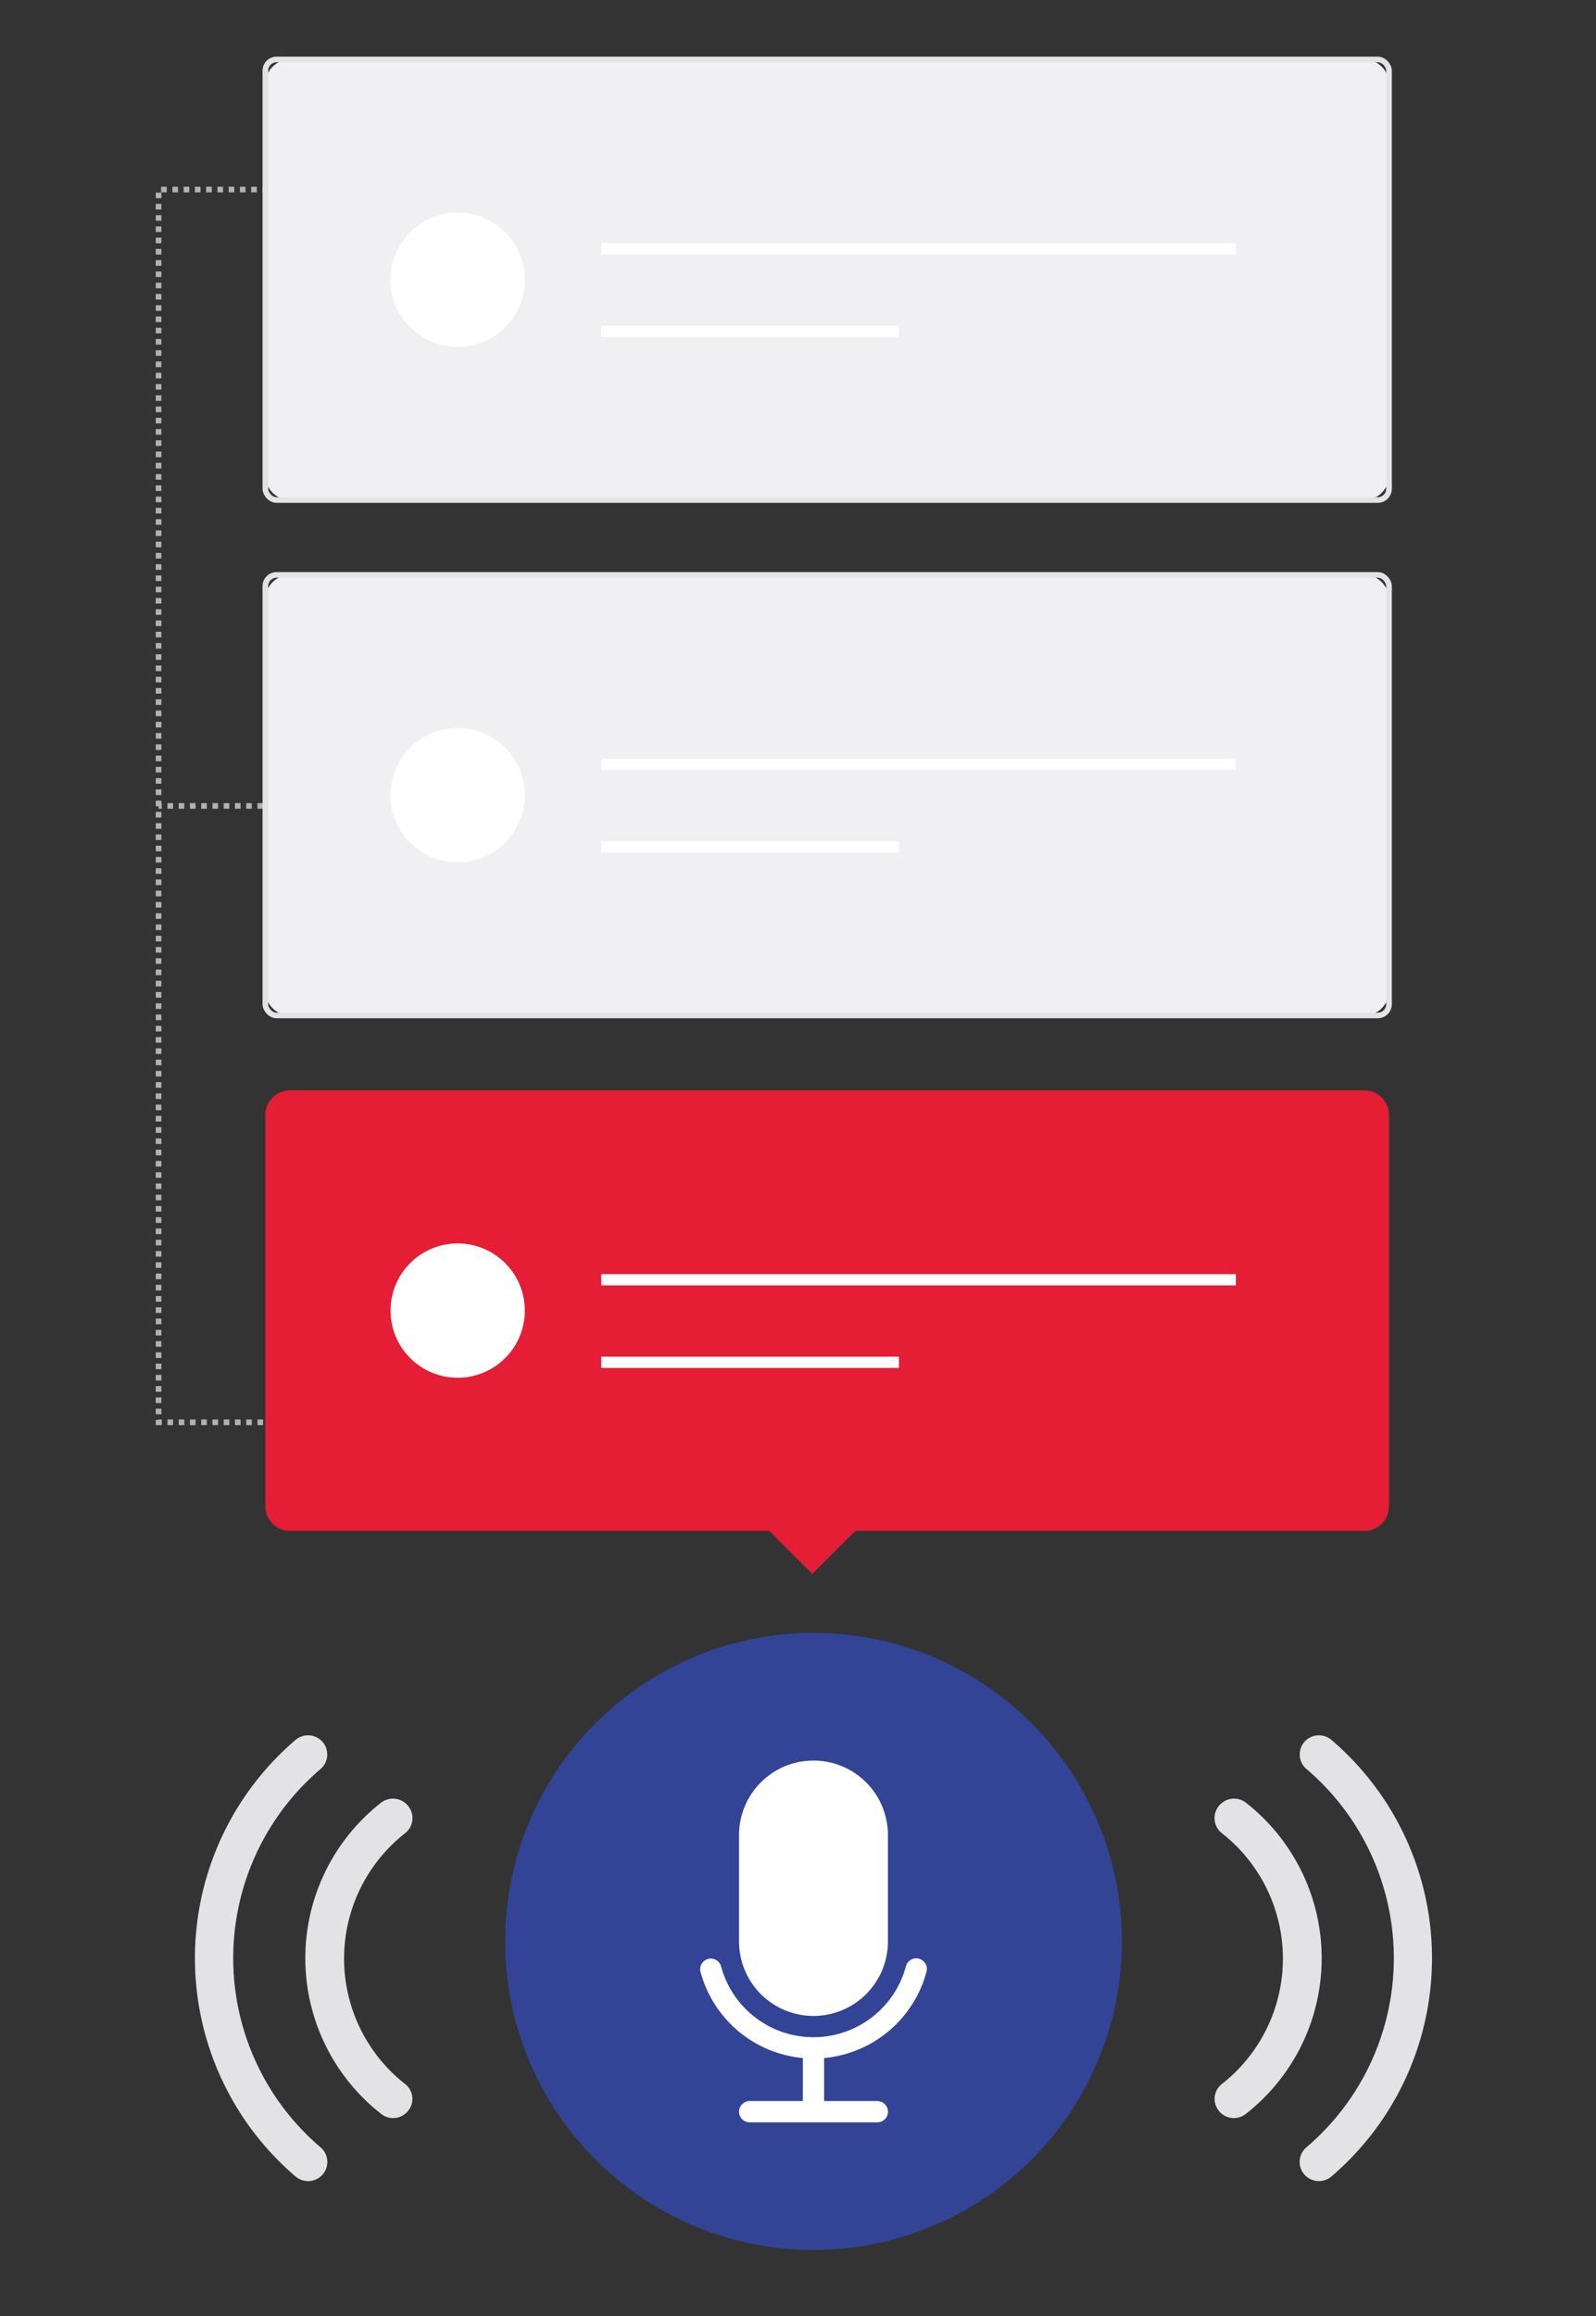 <svg id="increased_insights" data-name="increased insights" xmlns="http://www.w3.org/2000/svg" xmlns:xlink="http://www.w3.org/1999/xlink" width="283.632" height="411.403" viewBox="0 0 283.632 411.403">
  <rect x="0" y="0" width="283.632" height="411.403" fill="#333333" stroke="none"/>
  <defs>
    <clipPath id="clip-path">
      <rect id="Rectangle_255" data-name="Rectangle 255" width="283.632" height="411.403" fill="none"/>
    </clipPath>
  </defs>
  <g id="Group_245" data-name="Group 245" clip-path="url(#clip-path)">
    <path id="Path_1824" data-name="Path 1824" d="M150.406,186.628a54.8,54.8,0,1,1-54.8-54.8,54.8,54.8,0,0,1,54.8,54.8" transform="translate(48.968 158.22)" fill="#334496" fill-rule="evenodd"/>
    <path id="Path_1825" data-name="Path 1825" d="M63.466,155.362a13.23,13.23,0,1,1,26.46,0v18.9a13.23,13.23,0,1,1-26.46,0Zm31.976,21.967a1.889,1.889,0,0,1,1.336,2.315,20.794,20.794,0,0,1-18.191,15.325v7.644h9.452a1.891,1.891,0,0,1,0,3.782H65.356a1.891,1.891,0,0,1,0-3.782h9.45v-7.644a20.794,20.794,0,0,1-18.192-15.325,1.891,1.891,0,0,1,3.652-.979,17.01,17.01,0,0,0,32.86,0,1.888,1.888,0,0,1,2.315-1.336" transform="translate(67.872 170.589)" fill="#fff" fill-rule="evenodd"/>
    <path id="Path_1826" data-name="Path 1826" d="M99.121,200.945a3.409,3.409,0,0,0,4.493.295,35.087,35.087,0,0,0,.062-55.316,3.45,3.45,0,0,0-4.585.33h0a3.414,3.414,0,0,0,.266,5.054,28.3,28.3,0,0,1,0,44.625,3.365,3.365,0,0,0-.231,5.012" transform="translate(117.74 174.278)" fill="#e3e3e5"/>
    <path id="Path_1827" data-name="Path 1827" d="M105.972,218.276a3.442,3.442,0,0,0,4.671.154,50.991,50.991,0,0,0,.007-77.5,3.437,3.437,0,0,0-4.671.156,3.4,3.4,0,0,0,.222,5.006,44.106,44.106,0,0,1-.007,67.164,3.4,3.4,0,0,0-.222,5.017" transform="translate(125.994 168.146)" fill="#e3e3e5"/>
    <path id="Path_1828" data-name="Path 1828" d="M42.678,200.945a3.363,3.363,0,0,0-.231-5.012,28.294,28.294,0,0,1,0-44.625,3.414,3.414,0,0,0,.264-5.054,3.453,3.453,0,0,0-4.587-.33,35.091,35.091,0,0,0,.064,55.316,3.407,3.407,0,0,0,4.491-.295" transform="translate(29.597 174.278)" fill="#e3e3e5"/>
    <path id="Path_1829" data-name="Path 1829" d="M38.274,218.276a3.4,3.4,0,0,0-.224-5.017,44.132,44.132,0,0,1-.007-67.164,3.4,3.4,0,0,0,.222-5.006,3.437,3.437,0,0,0-4.671-.156,50.976,50.976,0,0,0,.007,77.5,3.445,3.445,0,0,0,4.673-.154" transform="translate(18.899 168.146)" fill="#e3e3e5"/>
    <path id="Path_1830" data-name="Path 1830" d="M35.382,234.271H12.808V15.3H35.382" transform="translate(15.373 18.368)" fill="none" stroke="#b0b2b4" stroke-width="1" stroke-dasharray="1 1"/>
    <line id="Line_3" data-name="Line 3" x1="22.574" transform="translate(28.181 143.156)" fill="none" stroke="#b0b2b4" stroke-width="1" stroke-dasharray="1 1"/>
    <path id="Path_1831" data-name="Path 1831" d="M216.722,83.056H25.834a4.4,4.4,0,0,1-4.4-4.4V9.2a4.4,4.4,0,0,1,4.4-4.4H216.722a4.4,4.4,0,0,1,4.4,4.4V78.655a4.4,4.4,0,0,1-4.4,4.4" transform="translate(25.726 5.761)" fill="#f0f0f2"/>
    <rect id="Rectangle_253" data-name="Rectangle 253" width="199.688" height="78.256" rx="2" transform="translate(47.16 10.561)" fill="none" stroke="#e3e3e5" stroke-width="1"/>
    <line id="Line_4" data-name="Line 4" x1="112.786" transform="translate(106.845 44.206)" fill="none" stroke="#fff" stroke-width="2"/>
    <line id="Line_5" data-name="Line 5" x1="52.907" transform="translate(106.846 58.871)" fill="none" stroke="#fff" stroke-width="2"/>
    <path id="Path_1832" data-name="Path 1832" d="M55.405,29.091a11.93,11.93,0,1,1-11.93-11.93,11.93,11.93,0,0,1,11.93,11.93" transform="translate(37.862 20.597)" fill="#fff"/>
    <path id="Path_1833" data-name="Path 1833" d="M216.722,124.667H25.834a4.4,4.4,0,0,1-4.4-4.4V50.811a4.4,4.4,0,0,1,4.4-4.4H216.722a4.4,4.4,0,0,1,4.4,4.4v69.455a4.4,4.4,0,0,1-4.4,4.4" transform="translate(25.726 55.704)" fill="#f0f0f2"/>
    <rect id="Rectangle_254" data-name="Rectangle 254" width="199.688" height="78.256" rx="2" transform="translate(47.16 102.116)" fill="none" stroke="#e3e3e5" stroke-width="1"/>
    <line id="Line_6" data-name="Line 6" x1="112.786" transform="translate(106.845 135.761)" fill="none" stroke="#fff" stroke-width="2"/>
    <line id="Line_7" data-name="Line 7" x1="52.907" transform="translate(106.846 150.425)" fill="none" stroke="#fff" stroke-width="2"/>
    <path id="Path_1834" data-name="Path 1834" d="M55.405,70.7a11.93,11.93,0,1,1-11.93-11.93A11.931,11.931,0,0,1,55.405,70.7" transform="translate(37.862 70.54)" fill="#fff"/>
    <path id="Path_1835" data-name="Path 1835" d="M216.722,166.279H25.834a4.4,4.4,0,0,1-4.4-4.4V92.423a4.4,4.4,0,0,1,4.4-4.4H216.722a4.4,4.4,0,0,1,4.4,4.4v69.455a4.4,4.4,0,0,1-4.4,4.4" transform="translate(25.726 105.648)" fill="#e51d35"/>
    <line id="Line_8" data-name="Line 8" x1="112.786" transform="translate(106.845 227.315)" fill="none" stroke="#fff" stroke-width="2"/>
    <line id="Line_9" data-name="Line 9" x1="52.907" transform="translate(106.846 241.98)" fill="none" stroke="#fff" stroke-width="2"/>
    <path id="Path_1836" data-name="Path 1836" d="M55.405,112.313a11.93,11.93,0,1,1-11.93-11.93,11.933,11.933,0,0,1,11.93,11.93" transform="translate(37.862 120.483)" fill="#fff"/>
    <path id="Path_1837" data-name="Path 1837" d="M61.408,123.1l9.241,9.239,9.674-9.674Z" transform="translate(73.704 147.231)" fill="#e51d35"/>
  </g>
</svg>
